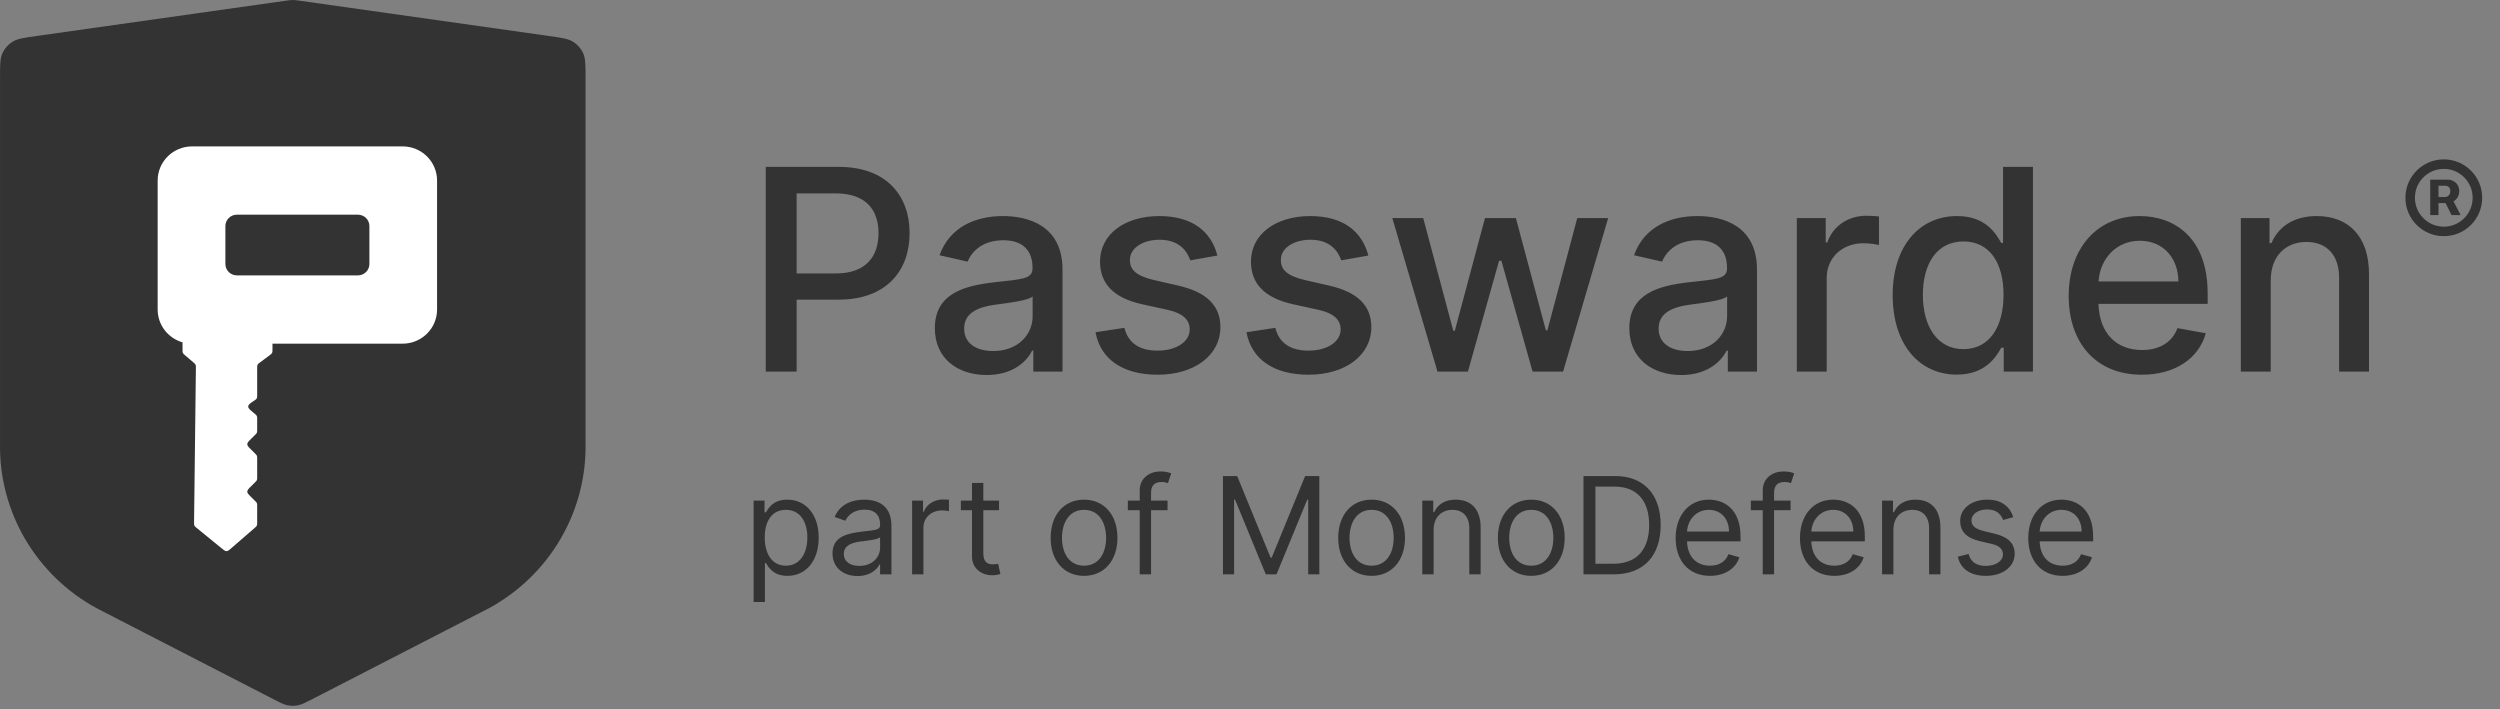 <svg width="222" height="63" viewBox="0 0 222 63" fill="none" xmlns="http://www.w3.org/2000/svg">
<rect x="0" y="0" width="222" height="63" fill="#808080" stroke="none"/>
<path d="M26.538 0.052C26.337 0.024 26.236 0.009 26.135 0.004C26.045 -0.001 25.955 -0.001 25.865 0.004C25.764 0.009 25.663 0.024 25.462 0.052L3.27 3.193C2.111 3.357 1.532 3.439 1.096 3.717C0.712 3.961 0.407 4.31 0.217 4.721C0.002 5.188 0.002 5.768 0.002 6.929V39.404C-0.044 42.374 0.727 45.3 2.233 47.87C3.739 50.439 5.922 52.556 8.55 53.993L24.246 62.071C24.888 62.401 25.209 62.567 25.547 62.632C25.846 62.689 26.154 62.689 26.453 62.632C26.791 62.567 27.112 62.401 27.754 62.071L43.45 53.993C46.078 52.556 48.261 50.439 49.767 47.87C51.273 45.3 52.044 42.374 51.998 39.404V6.929C51.998 5.768 51.998 5.188 51.783 4.721C51.593 4.31 51.288 3.961 50.904 3.717C50.468 3.439 49.889 3.357 48.73 3.193L26.538 0.052Z" fill="#333333"/>
<path fill-rule="evenodd" clip-rule="evenodd" d="M14 16.032C14 14.357 15.37 13 17.059 13H35.752C37.441 13 38.811 14.357 38.811 16.032V27.486C38.811 29.161 37.441 30.518 35.752 30.518H24.196V31.023C24.196 31.189 24.196 31.271 24.16 31.342C24.124 31.414 24.058 31.463 23.924 31.562L23.108 32.169C22.975 32.268 22.908 32.318 22.872 32.389C22.837 32.46 22.837 32.542 22.837 32.708V35.056C22.837 35.219 22.837 35.3 22.802 35.37C22.799 35.378 22.794 35.385 22.79 35.392C22.75 35.46 22.682 35.505 22.546 35.595C22.226 35.806 22.066 35.912 22.047 36.065C22.045 36.081 22.044 36.096 22.044 36.113C22.047 36.267 22.195 36.389 22.49 36.632L22.592 36.717C22.712 36.816 22.773 36.866 22.805 36.934C22.837 37.002 22.837 37.079 22.837 37.234V38.156C22.837 38.293 22.837 38.362 22.811 38.424C22.785 38.486 22.736 38.535 22.638 38.632L22.298 38.969C22.071 39.194 21.958 39.306 21.958 39.446C21.958 39.585 22.071 39.697 22.298 39.922L22.637 40.259C22.736 40.356 22.785 40.405 22.811 40.467C22.837 40.529 22.837 40.598 22.837 40.735V42.367C22.837 42.505 22.837 42.573 22.811 42.635C22.785 42.697 22.736 42.746 22.638 42.843L22.298 43.18C22.071 43.405 21.958 43.517 21.958 43.657C21.958 43.796 22.071 43.908 22.298 44.133L22.637 44.47C22.736 44.567 22.785 44.616 22.811 44.678C22.837 44.74 22.837 44.809 22.837 44.946V46.383C22.837 46.533 22.837 46.609 22.806 46.675C22.776 46.741 22.719 46.791 22.604 46.89L20.552 48.67C20.345 48.85 20.241 48.94 20.116 48.942C19.991 48.944 19.885 48.857 19.672 48.683L17.48 46.894C17.357 46.793 17.295 46.742 17.262 46.673C17.23 46.604 17.231 46.524 17.233 46.366L17.395 32.685C17.397 32.531 17.398 32.453 17.367 32.385C17.335 32.317 17.276 32.267 17.158 32.166L16.447 31.562C16.33 31.463 16.271 31.413 16.24 31.346C16.209 31.279 16.209 31.203 16.209 31.05V30.518C16.209 30.476 16.209 30.436 16.209 30.4C14.933 30.035 14 28.868 14 27.486V16.032ZM20.014 20.075C20.014 19.516 20.471 19.064 21.034 19.064H31.783C32.346 19.064 32.803 19.516 32.803 20.075V23.443C32.803 24.002 32.346 24.454 31.783 24.454H21.034C20.471 24.454 20.014 24.002 20.014 23.443V20.075Z" fill="white"/>
<path d="M67.998 33H70.741V26.608H74.469C78.686 26.608 80.773 24.06 80.773 20.704C80.773 17.357 78.704 14.818 74.478 14.818H67.998V33ZM70.741 24.282V17.171H74.185C76.902 17.171 78.012 18.645 78.012 20.704C78.012 22.764 76.902 24.282 74.221 24.282H70.741ZM87.622 33.302C89.877 33.302 91.147 32.157 91.653 31.136H91.759V33H94.351V23.945C94.351 19.976 91.226 19.186 89.06 19.186C86.592 19.186 84.319 20.18 83.432 22.666L85.926 23.234C86.317 22.267 87.311 21.334 89.096 21.334C90.809 21.334 91.688 22.231 91.688 23.776V23.838C91.688 24.806 90.694 24.788 88.243 25.072C85.66 25.374 83.014 26.049 83.014 29.147C83.014 31.828 85.03 33.302 87.622 33.302ZM88.199 31.171C86.699 31.171 85.616 30.496 85.616 29.183C85.616 27.762 86.876 27.256 88.412 27.052C89.273 26.936 91.315 26.706 91.697 26.324V28.082C91.697 29.697 90.41 31.171 88.199 31.171ZM108.105 22.693C107.555 20.571 105.895 19.186 102.947 19.186C99.867 19.186 97.683 20.811 97.683 23.226C97.683 25.161 98.855 26.448 101.411 27.016L103.72 27.522C105.034 27.815 105.646 28.401 105.646 29.254C105.646 30.31 104.519 31.136 102.779 31.136C101.19 31.136 100.169 30.452 99.849 29.111L97.283 29.502C97.727 31.917 99.734 33.275 102.796 33.275C106.09 33.275 108.372 31.526 108.372 29.058C108.372 27.132 107.147 25.942 104.643 25.365L102.477 24.868C100.976 24.513 100.328 24.007 100.337 23.084C100.328 22.036 101.465 21.29 102.974 21.29C104.625 21.29 105.389 22.204 105.699 23.119L108.105 22.693ZM121.509 22.693C120.958 20.571 119.298 19.186 116.351 19.186C113.27 19.186 111.086 20.811 111.086 23.226C111.086 25.161 112.258 26.448 114.815 27.016L117.123 27.522C118.437 27.815 119.05 28.401 119.05 29.254C119.05 30.31 117.922 31.136 116.182 31.136C114.593 31.136 113.572 30.452 113.252 29.111L110.687 29.502C111.131 31.917 113.137 33.275 116.2 33.275C119.493 33.275 121.775 31.526 121.775 29.058C121.775 27.132 120.55 25.942 118.046 25.365L115.88 24.868C114.38 24.513 113.732 24.007 113.741 23.084C113.732 22.036 114.868 21.29 116.377 21.29C118.029 21.29 118.792 22.204 119.103 23.119L121.509 22.693ZM127.65 33H130.349L133.119 23.154H133.323L136.093 33H138.801L142.804 19.364H140.061L137.407 29.334H137.274L134.61 19.364H131.867L129.186 29.378H129.053L126.38 19.364H123.637L127.65 33ZM149.292 33.302C151.547 33.302 152.816 32.157 153.322 31.136H153.429V33H156.021V23.945C156.021 19.976 152.896 19.186 150.73 19.186C148.262 19.186 145.989 20.18 145.102 22.666L147.596 23.234C147.987 22.267 148.981 21.334 150.766 21.334C152.479 21.334 153.358 22.231 153.358 23.776V23.838C153.358 24.806 152.364 24.788 149.913 25.072C147.33 25.374 144.684 26.049 144.684 29.147C144.684 31.828 146.7 33.302 149.292 33.302ZM149.869 31.171C148.369 31.171 147.286 30.496 147.286 29.183C147.286 27.762 148.546 27.256 150.082 27.052C150.943 26.936 152.985 26.706 153.367 26.324V28.082C153.367 29.697 152.08 31.171 149.869 31.171ZM159.557 33H162.211V24.673C162.211 22.888 163.587 21.601 165.47 21.601C166.02 21.601 166.641 21.698 166.854 21.761V19.222C166.588 19.186 166.064 19.159 165.727 19.159C164.129 19.159 162.762 20.065 162.265 21.53H162.123V19.364H159.557V33ZM173.768 33.266C176.254 33.266 177.23 31.748 177.71 30.878H177.932V33H180.524V14.818H177.87V21.574H177.71C177.23 20.731 176.325 19.186 173.786 19.186C170.492 19.186 168.069 21.787 168.069 26.209C168.069 30.621 170.457 33.266 173.768 33.266ZM174.354 31.003C171.984 31.003 170.75 28.916 170.75 26.182C170.75 23.474 171.957 21.441 174.354 21.441C176.671 21.441 177.914 23.332 177.914 26.182C177.914 29.049 176.645 31.003 174.354 31.003ZM190.19 33.275C193.164 33.275 195.268 31.81 195.872 29.591L193.359 29.138C192.88 30.425 191.726 31.082 190.217 31.082C187.944 31.082 186.417 29.609 186.346 26.981H196.04V26.04C196.04 21.113 193.093 19.186 190.003 19.186C186.204 19.186 183.7 22.08 183.7 26.271C183.7 30.505 186.168 33.275 190.19 33.275ZM186.355 24.992C186.461 23.057 187.864 21.379 190.021 21.379C192.081 21.379 193.43 22.906 193.439 24.992H186.355ZM201.64 24.903C201.64 22.728 202.972 21.485 204.818 21.485C206.621 21.485 207.713 22.666 207.713 24.646V33H210.367V24.326C210.367 20.953 208.512 19.186 205.724 19.186C203.673 19.186 202.333 20.136 201.702 21.583H201.534V19.364H198.986V33H201.64V24.903Z" fill="#333333"/>
<path d="M66.921 53.455H67.926V49.994H68.011C68.233 50.352 68.659 51.136 69.921 51.136C71.557 51.136 72.699 49.824 72.699 47.744C72.699 45.682 71.557 44.369 69.903 44.369C68.625 44.369 68.233 45.153 68.011 45.494H67.892V44.455H66.921V53.455ZM67.909 47.727C67.909 46.261 68.557 45.273 69.784 45.273C71.062 45.273 71.693 46.347 71.693 47.727C71.693 49.125 71.046 50.233 69.784 50.233C68.574 50.233 67.909 49.21 67.909 47.727ZM76.159 51.153C77.301 51.153 77.898 50.54 78.102 50.114H78.153V51H79.159V46.688C79.159 44.608 77.574 44.369 76.739 44.369C75.75 44.369 74.625 44.71 74.114 45.903L75.068 46.244C75.29 45.767 75.814 45.256 76.773 45.256C77.697 45.256 78.153 45.746 78.153 46.585V46.619C78.153 47.105 77.659 47.062 76.466 47.216C75.251 47.374 73.926 47.642 73.926 49.142C73.926 50.42 74.915 51.153 76.159 51.153ZM76.312 50.25C75.511 50.25 74.932 49.892 74.932 49.193C74.932 48.426 75.631 48.188 76.415 48.085C76.841 48.034 77.983 47.915 78.153 47.71V48.631C78.153 49.449 77.506 50.25 76.312 50.25ZM80.995 51H82V46.858C82 45.972 82.699 45.324 83.654 45.324C83.922 45.324 84.199 45.375 84.267 45.392V44.369C84.152 44.361 83.888 44.352 83.739 44.352C82.955 44.352 82.273 44.795 82.034 45.443H81.966V44.455H80.995V51ZM88.716 44.455H87.319V42.886H86.313V44.455H85.324V45.307H86.313V49.398C86.313 50.54 87.233 51.085 88.086 51.085C88.461 51.085 88.699 51.017 88.836 50.966L88.631 50.062C88.546 50.08 88.409 50.114 88.188 50.114C87.745 50.114 87.319 49.977 87.319 49.125V45.307H88.716V44.455ZM96.263 51.136C98.036 51.136 99.229 49.79 99.229 47.761C99.229 45.716 98.036 44.369 96.263 44.369C94.49 44.369 93.297 45.716 93.297 47.761C93.297 49.79 94.49 51.136 96.263 51.136ZM96.263 50.233C94.916 50.233 94.303 49.074 94.303 47.761C94.303 46.449 94.916 45.273 96.263 45.273C97.61 45.273 98.223 46.449 98.223 47.761C98.223 49.074 97.61 50.233 96.263 50.233ZM103.679 44.455H102.213V43.79C102.213 43.142 102.486 42.801 103.151 42.801C103.44 42.801 103.611 42.869 103.713 42.903L104.003 42.034C103.849 41.966 103.543 41.864 103.048 41.864C102.111 41.864 101.207 42.426 101.207 43.551V44.455H100.151V45.307H101.207V51H102.213V45.307H103.679V44.455ZM108.6 42.273V51H109.588V44.369H109.674L112.401 51H113.355L116.083 44.369H116.168V51H117.157V42.273H115.895L112.929 49.517H112.827L109.861 42.273H108.6ZM121.798 51.136C123.571 51.136 124.764 49.79 124.764 47.761C124.764 45.716 123.571 44.369 121.798 44.369C120.026 44.369 118.832 45.716 118.832 47.761C118.832 49.79 120.026 51.136 121.798 51.136ZM121.798 50.233C120.452 50.233 119.838 49.074 119.838 47.761C119.838 46.449 120.452 45.273 121.798 45.273C123.145 45.273 123.759 46.449 123.759 47.761C123.759 49.074 123.145 50.233 121.798 50.233ZM127.305 47.062C127.305 45.92 128.012 45.273 128.975 45.273C129.909 45.273 130.475 45.882 130.475 46.909V51H131.481V46.841C131.481 45.17 130.591 44.369 129.265 44.369C128.277 44.369 127.663 44.812 127.356 45.477H127.271V44.455H126.299V51H127.305V47.062ZM135.978 51.136C137.751 51.136 138.944 49.79 138.944 47.761C138.944 45.716 137.751 44.369 135.978 44.369C134.205 44.369 133.012 45.716 133.012 47.761C133.012 49.79 134.205 51.136 135.978 51.136ZM135.978 50.233C134.631 50.233 134.018 49.074 134.018 47.761C134.018 46.449 134.631 45.273 135.978 45.273C137.325 45.273 137.938 46.449 137.938 47.761C137.938 49.074 137.325 50.233 135.978 50.233ZM143.309 51C145.968 51 147.468 49.347 147.468 46.619C147.468 43.909 145.968 42.273 143.428 42.273H140.615V51H143.309ZM141.672 50.062V43.21H143.36C145.405 43.21 146.445 44.506 146.445 46.619C146.445 48.75 145.405 50.062 143.24 50.062H141.672ZM151.848 51.136C153.178 51.136 154.15 50.472 154.456 49.483L153.485 49.21C153.229 49.892 152.637 50.233 151.848 50.233C150.668 50.233 149.854 49.47 149.807 48.068H154.559V47.642C154.559 45.205 153.11 44.369 151.746 44.369C149.973 44.369 148.797 45.767 148.797 47.778C148.797 49.79 149.956 51.136 151.848 51.136ZM149.807 47.199C149.875 46.18 150.596 45.273 151.746 45.273C152.837 45.273 153.536 46.091 153.536 47.199H149.807ZM159.003 44.455H157.537V43.79C157.537 43.142 157.81 42.801 158.475 42.801C158.765 42.801 158.935 42.869 159.037 42.903L159.327 42.034C159.174 41.966 158.867 41.864 158.373 41.864C157.435 41.864 156.532 42.426 156.532 43.551V44.455H155.475V45.307H156.532V51H157.537V45.307H159.003V44.455ZM162.887 51.136C164.217 51.136 165.189 50.472 165.495 49.483L164.524 49.21C164.268 49.892 163.676 50.233 162.887 50.233C161.707 50.233 160.893 49.47 160.846 48.068H165.598V47.642C165.598 45.205 164.149 44.369 162.785 44.369C161.012 44.369 159.836 45.767 159.836 47.778C159.836 49.79 160.995 51.136 162.887 51.136ZM160.846 47.199C160.914 46.18 161.635 45.273 162.785 45.273C163.876 45.273 164.575 46.091 164.575 47.199H160.846ZM168.133 47.062C168.133 45.92 168.841 45.273 169.804 45.273C170.737 45.273 171.304 45.882 171.304 46.909V51H172.309V46.841C172.309 45.17 171.419 44.369 170.093 44.369C169.105 44.369 168.491 44.812 168.184 45.477H168.099V44.455H167.127V51H168.133V47.062ZM178.783 45.92C178.468 44.992 177.761 44.369 176.465 44.369C175.085 44.369 174.062 45.153 174.062 46.261C174.062 47.165 174.599 47.77 175.8 48.051L176.891 48.307C177.552 48.46 177.863 48.776 177.863 49.227C177.863 49.79 177.266 50.25 176.329 50.25C175.506 50.25 174.991 49.896 174.812 49.193L173.857 49.432C174.092 50.544 175.008 51.136 176.346 51.136C177.867 51.136 178.903 50.305 178.903 49.176C178.903 48.264 178.332 47.689 177.164 47.403L176.192 47.165C175.417 46.973 175.067 46.713 175.067 46.21C175.067 45.648 175.664 45.239 176.465 45.239C177.343 45.239 177.705 45.724 177.88 46.176L178.783 45.92ZM183.161 51.136C184.49 51.136 185.462 50.472 185.769 49.483L184.797 49.21C184.542 49.892 183.949 50.233 183.161 50.233C181.98 50.233 181.167 49.47 181.12 48.068H185.871V47.642C185.871 45.205 184.422 44.369 183.059 44.369C181.286 44.369 180.11 45.767 180.11 47.778C180.11 49.79 181.269 51.136 183.161 51.136ZM181.12 47.199C181.188 46.18 181.908 45.273 183.059 45.273C184.15 45.273 184.848 46.091 184.848 47.199H181.12Z" fill="#333333"/>
<path d="M217.01 20.972C218.893 20.972 220.419 19.446 220.419 17.562C220.419 15.679 218.893 14.153 217.01 14.153C215.126 14.153 213.601 15.679 213.601 17.562C213.601 19.446 215.126 20.972 217.01 20.972ZM217.01 20.128C215.591 20.128 214.445 18.977 214.445 17.562C214.445 16.148 215.591 14.997 217.01 14.997C218.425 14.997 219.571 16.148 219.571 17.562C219.571 18.982 218.425 20.128 217.01 20.128ZM215.804 19.097H216.537V18.035H217.168L217.696 19.097H218.501L217.871 17.882C218.161 17.707 218.382 17.396 218.382 16.97C218.382 16.293 217.832 15.952 217.376 15.952H215.804V19.097ZM216.537 17.494V16.493H217.146C217.33 16.493 217.589 16.608 217.589 16.97C217.589 17.32 217.338 17.494 217.134 17.494H216.537Z" fill="#333333"/>
</svg>
